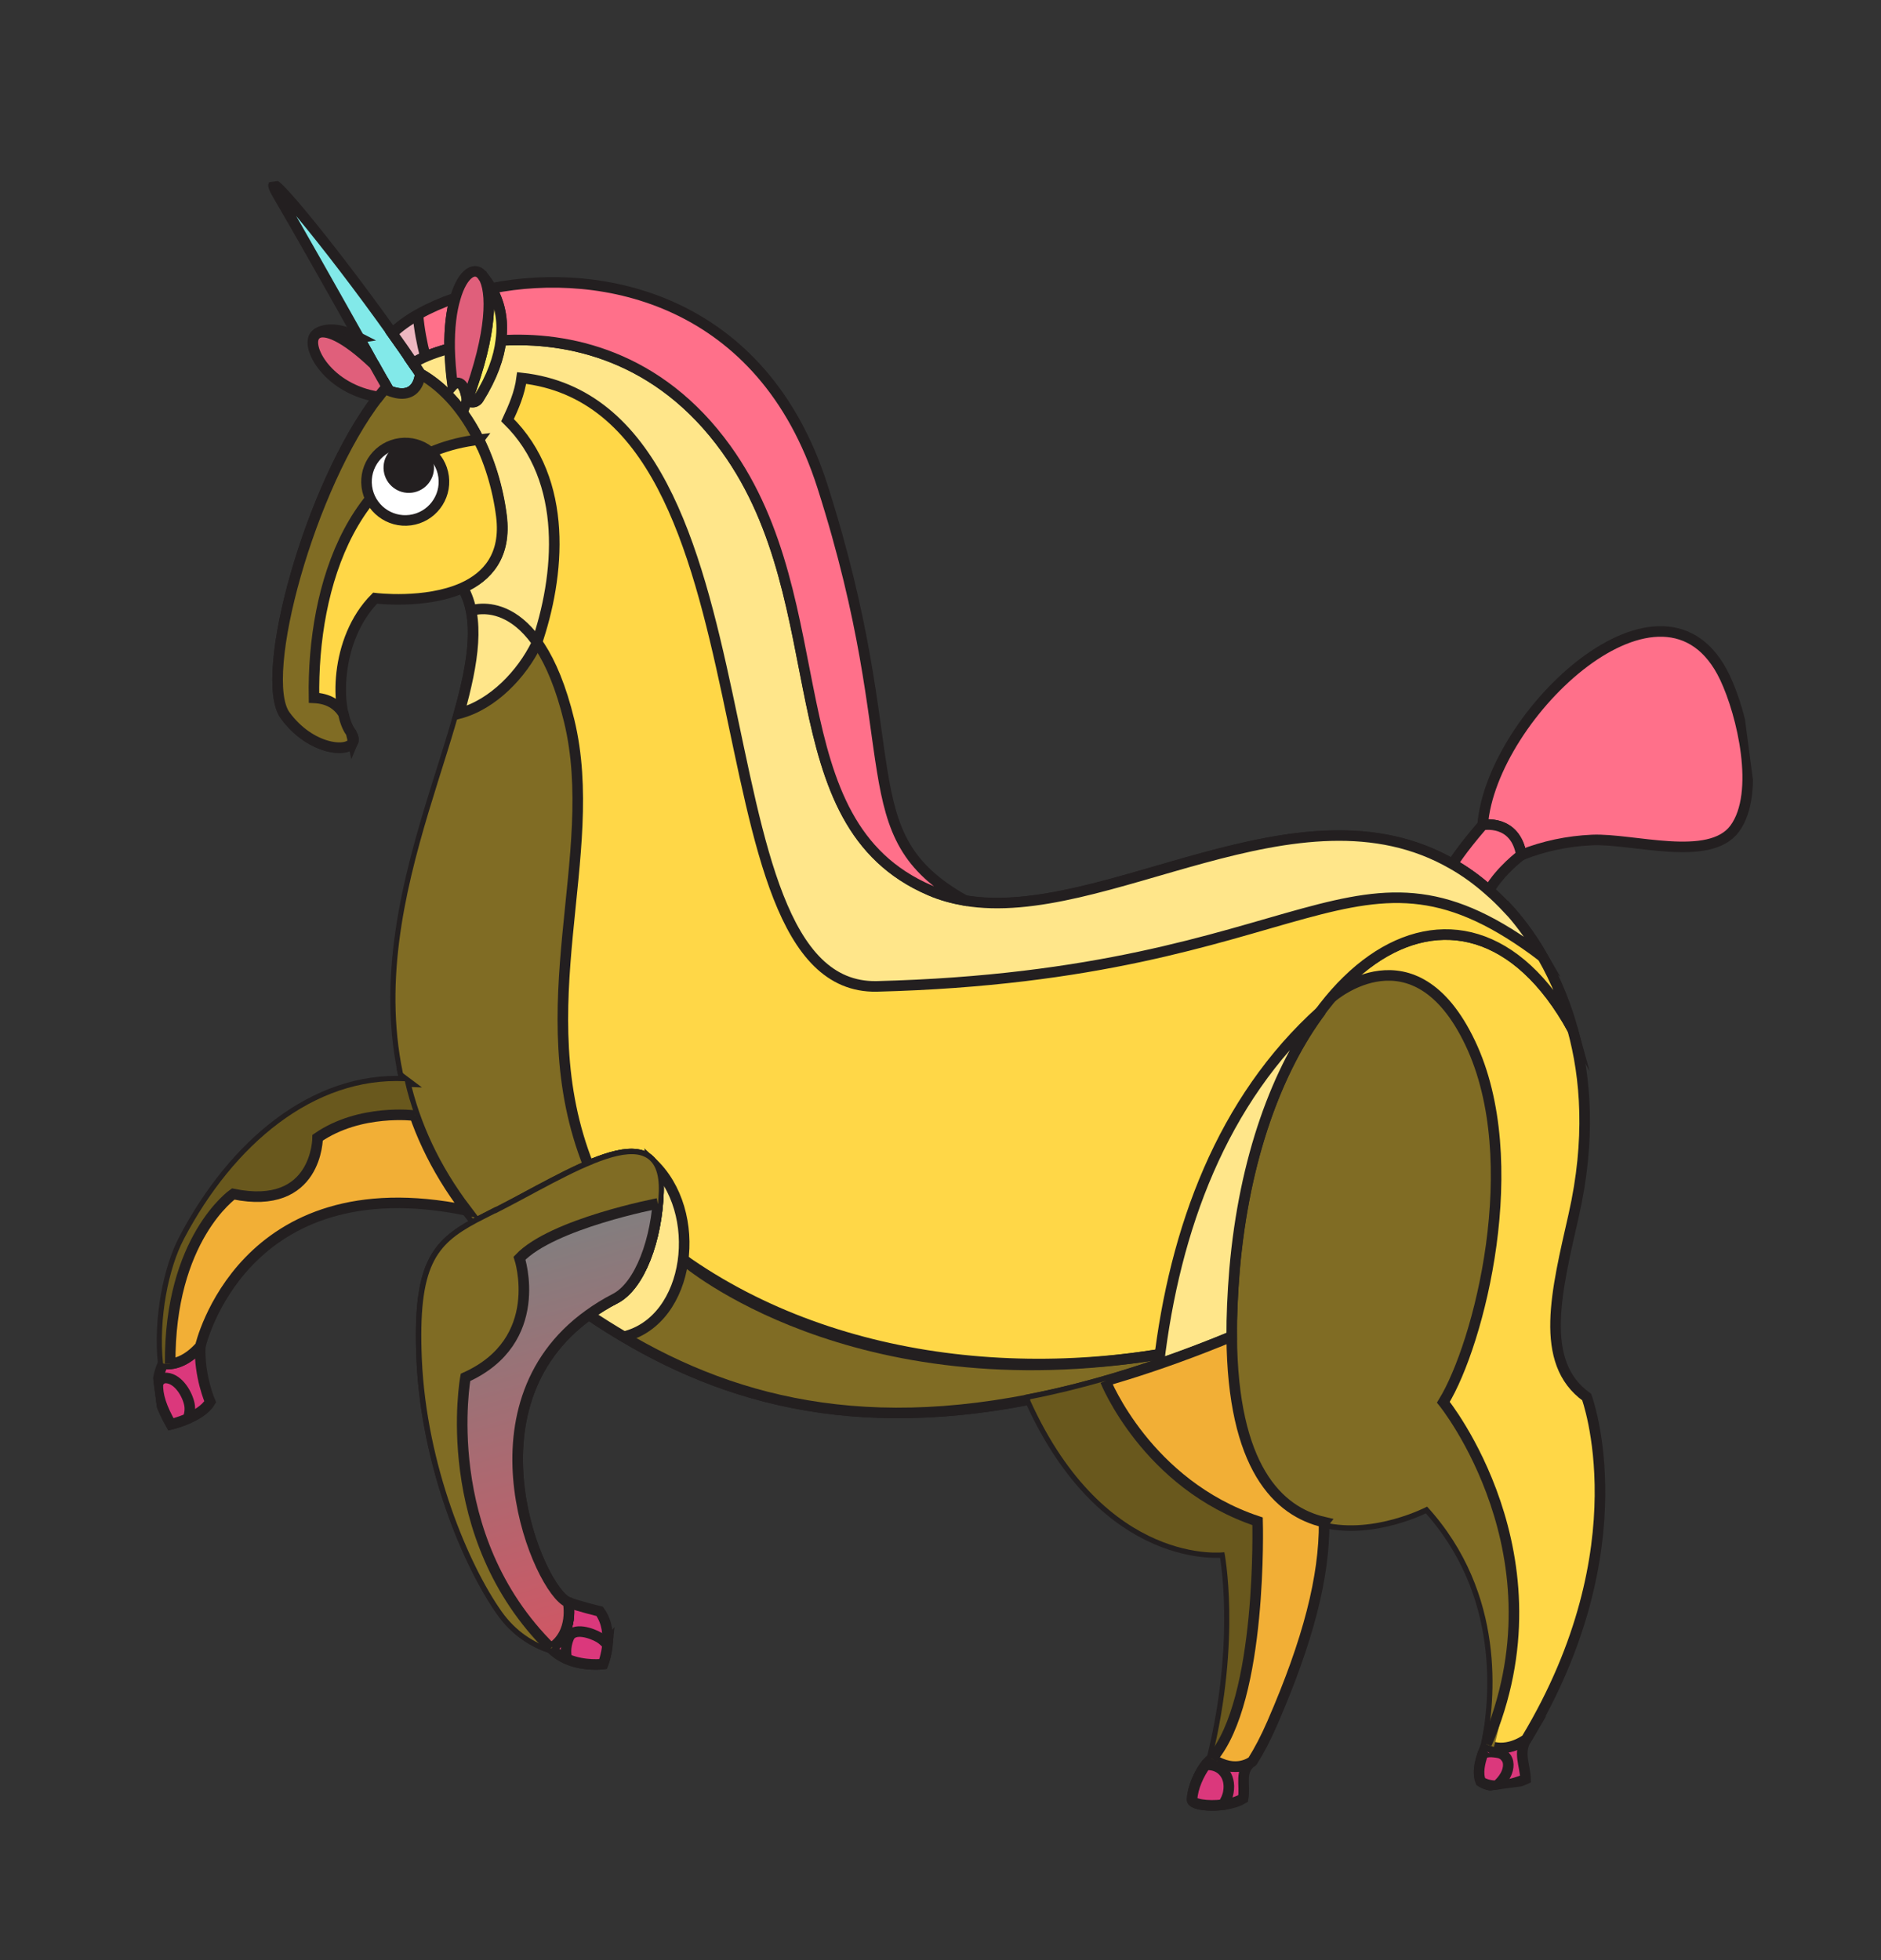 <?xml version="1.0" encoding="UTF-8"?>
<svg xmlns="http://www.w3.org/2000/svg" width="356" height="371" viewBox="0 0 356 371" fill="none">
  <rect x="0" y="0" width="356" height="371" fill="#333333" stroke="none"/>
  <g clip-path="url(#clip0_962_11817)">
    <path d="M78.203 68.793C78.671 69.445 79.093 70.129 79.536 70.784C79.536 70.784 79.285 76.222 73.579 73.941C73.579 73.941 73.443 73.679 73.176 73.204C72.685 72.377 71.878 70.902 70.784 68.982C69.978 67.507 69.013 65.799 67.95 63.925C63.05 55.189 56.161 42.968 52.745 37.173C47.845 28.819 62.239 46.144 74.264 63.092C75.637 65.001 76.961 66.918 78.228 68.79L78.203 68.793Z" fill="#82E9E9" stroke="#231F20" stroke-width="2" stroke-miterlimit="10"></path>
    <path d="M281.333 330.115C284.888 331.94 288.507 329.423 288.875 329.12C287.288 331.777 288.626 333.997 288.729 336.711C288.729 336.711 283.323 339.209 280.246 337.142C279.181 334.478 281.224 330.639 281.33 330.09L281.333 330.115Z" fill="#DB387C" stroke="#231F20" stroke-width="2" stroke-miterlimit="10"></path>
    <g style="mix-blend-mode:screen">
      <path d="M285.028 332.635C284.537 332.011 284.022 331.773 283.244 331.672C282.647 331.598 282.076 331.52 281.478 331.625C280.852 331.707 280.785 331.971 281.116 331.392C280.971 331.641 280.818 331.839 280.613 332.019C280.096 333.515 279.577 335.572 280.25 337.192C281.116 337.766 282.189 337.981 283.237 337.996C283.882 337.477 284.432 336.818 284.829 336.154C285.415 335.184 285.799 333.655 285.031 332.66L285.028 332.635Z" fill="#DB387C"></path>
      <path d="M285.028 332.635C284.537 332.011 284.022 331.773 283.244 331.672C282.647 331.598 282.076 331.52 281.478 331.625C280.852 331.707 280.785 331.971 281.116 331.392C280.971 331.641 280.818 331.839 280.613 332.019C280.096 333.515 279.577 335.572 280.25 337.192C281.116 337.766 282.189 337.981 283.237 337.996C283.882 337.477 284.432 336.818 284.829 336.154C285.415 335.184 285.799 333.655 285.031 332.66L285.028 332.635Z" stroke="#231F20" stroke-width="2" stroke-miterlimit="10"></path>
    </g>
    <path d="M229.387 332.863C233.951 335.958 237.07 333.328 237.07 333.328C234.418 335.055 235.76 337.886 235.276 340.397C232.038 342.329 225.505 341.89 225.612 340.576C225.767 337.496 227.991 333.684 229.362 332.866L229.387 332.863Z" fill="#DB387C" stroke="#231F20" stroke-width="2" stroke-miterlimit="10"></path>
    <g style="mix-blend-mode:screen">
      <path d="M231.451 341.565C231.966 340.834 232.343 340.019 232.484 339.159C233.04 336.027 231.009 333.771 228.164 334.044C226.971 335.629 225.717 338.293 225.61 340.576C225.522 341.455 228.491 341.93 231.426 341.568L231.451 341.565Z" fill="#DB387C"></path>
      <path d="M231.451 341.565C231.966 340.834 232.343 340.019 232.484 339.159C233.04 336.027 231.009 333.771 228.164 334.044C226.971 335.629 225.717 338.293 225.61 340.576C225.522 341.455 228.491 341.93 231.426 341.568L231.451 341.565Z" stroke="#231F20" stroke-width="2" stroke-miterlimit="10"></path>
    </g>
    <path d="M107.53 303.252C109.463 303.992 113.491 304.964 113.491 304.964C116.485 309.108 114.121 314.952 114.121 314.952C114.121 314.952 107.957 315.765 104.266 311.943C108.758 309.082 107.505 303.256 107.505 303.256L107.53 303.252Z" fill="#DB387C" stroke="#231F20" stroke-width="2" stroke-miterlimit="10"></path>
    <g style="mix-blend-mode:screen">
      <path d="M114.96 311.271C114.48 310.723 113.956 310.231 113.377 309.899C112.023 309.109 108.545 307.86 107.668 309.913C107.141 311.13 106.935 312.661 107.314 313.988C110.612 315.414 114.145 314.948 114.145 314.948C114.145 314.948 114.777 313.361 114.982 311.243L114.96 311.271Z" fill="#DB387C"></path>
      <path d="M114.96 311.271C114.48 310.723 113.956 310.231 113.377 309.899C112.023 309.109 108.545 307.86 107.668 309.913C107.141 311.13 106.935 312.661 107.314 313.988C110.612 315.414 114.145 314.948 114.145 314.948C114.145 314.948 114.777 313.361 114.982 311.243L114.96 311.271Z" stroke="#231F20" stroke-width="2" stroke-miterlimit="10"></path>
    </g>
    <path d="M37.889 254.794C37.681 260.558 39.785 265.303 39.785 265.303C38.085 268.256 32.37 269.57 32.37 269.57C29.612 264.708 29.212 261.676 30.852 258.068C31.194 258.151 34.271 258.867 37.889 254.794Z" fill="#DB387C" stroke="#231F20" stroke-width="2" stroke-miterlimit="10"></path>
    <g style="mix-blend-mode:screen">
      <path d="M31.572 260.804C30.719 260.713 30.195 261.19 29.877 261.869C29.789 264.099 30.585 266.467 32.347 269.575C32.347 269.575 33.83 269.226 35.543 268.49C35.92 267.675 36.02 266.693 35.85 265.798C35.471 263.885 33.818 261.018 31.572 260.804Z" fill="#DB387C"></path>
      <path d="M31.572 260.804C30.719 260.713 30.195 261.19 29.877 261.869C29.789 264.099 30.585 266.467 32.347 269.575C32.347 269.575 33.83 269.226 35.543 268.49C35.92 267.675 36.02 266.693 35.85 265.798C35.471 263.885 33.818 261.018 31.572 260.804Z" stroke="#231F20" stroke-width="2" stroke-miterlimit="10"></path>
    </g>
    <path d="M86.156 56.424C85.454 58.837 85.005 62.007 85.095 65.972C81.672 66.882 79.219 67.996 78.199 68.768C76.936 66.921 75.609 64.98 74.235 63.07C76.901 60.475 81.054 58.143 86.127 56.403L86.156 56.424Z" fill="#FF708A" stroke="#231F20" stroke-width="2" stroke-miterlimit="10"></path>
    <g style="mix-blend-mode:multiply">
      <path d="M79.081 59.602C77.186 60.693 75.529 61.855 74.265 63.093C75.638 65.002 76.962 66.918 78.228 68.791C78.69 68.424 79.474 67.989 80.511 67.546C79.832 64.908 79.328 62.246 79.106 59.599L79.081 59.602Z" fill="#EDB7C1"></path>
      <path d="M79.081 59.602C77.186 60.693 75.529 61.855 74.265 63.093C75.638 65.002 76.962 66.918 78.228 68.791C78.69 68.424 79.474 67.989 80.511 67.546C79.832 64.908 79.328 62.246 79.106 59.599L79.081 59.602Z" stroke="#231F20" stroke-width="2" stroke-miterlimit="10"></path>
    </g>
    <path d="M67.952 63.926C69.015 65.8 69.98 67.508 70.786 68.982C65.015 63.497 61.49 62.28 60.019 63.111C60.861 62.541 63.274 61.509 67.977 63.922L67.952 63.926Z" fill="#F2AF36" stroke="#231F20" stroke-width="2" stroke-miterlimit="10"></path>
    <path d="M326.457 128.233C329.74 135.142 333.265 150.076 328.317 156.822C323.562 163.288 309.032 158.652 301.351 158.977C296.688 159.185 292.174 160.137 287.935 161.818C286.8 154.957 280.607 156.131 280.607 156.131C282.254 135.186 315.055 104.216 326.457 128.233Z" fill="#FF708A" stroke="#231F20" stroke-width="2" stroke-miterlimit="10"></path>
    <path d="M233.094 252.957C233.074 249.136 233.255 244.905 233.638 240.266C238.615 182.73 276.713 156.747 297.644 194.829C300.145 203.932 301.081 215.663 297.846 229.985C294.645 244.174 291.068 257.827 300.297 264.411C300.297 264.411 310.807 292.675 288.881 329.17C288.51 329.449 284.894 331.991 281.339 330.165C282.92 322.053 285.179 301.691 270.104 285.196C270.104 285.196 260.19 290.43 250.614 288.175C241.803 286.125 233.251 277.718 233.101 253.008L233.094 252.957Z" fill="#FFD747" stroke="#231F20" stroke-width="2" stroke-miterlimit="10"></path>
    <g style="mix-blend-mode:screen">
      <path d="M269.111 187.043C263.356 183.418 257.54 184.746 252.076 188.73C242.827 199.587 235.619 217.416 233.637 240.266C233.255 244.905 233.074 249.136 233.094 252.957C233.269 277.664 241.8 286.1 250.607 288.125C260.158 290.383 270.097 285.146 270.097 285.146C285.176 301.666 282.917 322.028 281.332 330.115C281.798 330.36 282.279 330.526 282.749 330.617C288.674 309.057 286.419 283.069 273.172 265.364C284.174 239.972 292.081 204.639 269.133 187.015L269.111 187.043Z" fill="#806C24"></path>
    </g>
    <path d="M287.935 161.819C287.935 161.819 284.033 164.704 281.808 168.516C279.557 166.519 277.276 164.882 274.906 163.537C274.906 163.537 276.428 160.966 280.608 156.131C280.608 156.131 286.801 154.957 287.935 161.819Z" fill="#FF708A" stroke="#231F20" stroke-width="2" stroke-miterlimit="10"></path>
    <path d="M285.435 172.04C287.848 174.679 294.208 182.304 297.644 194.828C276.71 156.721 238.64 182.726 233.638 240.265C233.256 244.905 233.075 249.135 233.095 252.957C219.147 258.723 206.502 262.584 194.972 264.844C158.473 272.031 132.963 263.388 111.465 248.836C112.978 247.744 114.626 246.711 116.441 245.783C121.121 243.381 124.346 234.594 124.657 225.553C125.145 210.701 107.79 222.526 93.739 229.632C92.473 230.283 91.277 230.874 90.18 231.452C89.542 230.67 88.903 229.887 88.315 229.098C82.203 221.032 78.545 212.821 76.628 204.66C67.527 166.012 97.232 128.389 87.582 111.28C92.251 109.186 95.854 105.192 94.916 97.693C93.568 87.086 88.406 75.785 79.563 70.781C79.12 70.126 78.701 69.467 78.23 68.79C79.246 67.993 81.674 66.883 85.126 65.994C85.175 68.103 85.325 70.404 85.688 72.956C85.688 72.956 87.691 70.754 88.434 75.806C89.854 76.715 90.564 75.525 90.564 75.525C93.175 71.357 94.448 67.671 94.818 64.486C107.461 63.71 124.673 67.227 137.447 85.02C158.702 114.543 146.187 155.712 175.998 168.554C178.105 169.449 180.275 170.055 182.519 170.448C209.039 174.955 245.749 146.758 274.885 163.565C277.255 164.91 279.536 166.547 281.788 168.544C283.027 169.63 284.226 170.797 285.414 172.068L285.435 172.04Z" fill="#FFD747" stroke="#231F20" stroke-width="2" stroke-miterlimit="10"></path>
    <g style="mix-blend-mode:screen">
      <path d="M107.723 136.413C104.747 130.279 103.897 123.839 101.177 119.838C97.607 115.771 93.284 113.919 89.095 115.594C92.849 134.194 68.2 168.984 76.6 204.639C78.493 212.803 82.15 221.014 88.287 229.077C88.875 229.866 89.489 230.652 90.153 231.431C91.249 230.853 92.445 230.262 93.711 229.61C99.54 226.649 105.953 222.896 111.407 220.571C98.476 195.201 113.204 163.658 107.745 136.385L107.723 136.413Z" fill="#806C24"></path>
    </g>
    <g style="mix-blend-mode:screen">
      <path d="M123.494 233.941C122.118 239.553 119.614 244.141 116.44 245.784C114.625 246.711 112.977 247.745 111.464 248.837C132.958 263.363 158.472 272.031 194.971 264.845C205.53 262.763 217.059 259.33 229.655 254.329C192.901 262.874 152 257.562 123.494 233.941Z" fill="#806C24"></path>
      <path d="M123.494 233.941C122.118 239.553 119.614 244.141 116.44 245.784C114.625 246.711 112.977 247.745 111.464 248.837C132.958 263.363 158.472 272.031 194.971 264.845C205.53 262.763 217.059 259.33 229.655 254.329C192.901 262.874 152 257.562 123.494 233.941Z" stroke="#231F20" stroke-width="2" stroke-miterlimit="10"></path>
    </g>
    <g style="mix-blend-mode:multiply">
      <path d="M285.435 172.04C284.247 170.769 283.045 169.577 281.809 168.516C279.557 166.519 277.276 164.882 274.906 163.537C245.745 146.733 209.056 174.901 182.54 170.42C180.293 170.002 178.126 169.421 176.016 168.501C146.182 155.687 158.719 114.49 137.464 84.967C124.694 67.199 107.479 63.657 94.835 64.433C94.465 67.617 93.193 71.304 90.582 75.472C90.582 75.472 89.897 76.659 88.452 75.753C87.712 70.726 85.705 72.903 85.705 72.903C85.368 70.347 85.192 68.05 85.144 65.941C81.72 66.851 79.267 67.965 78.247 68.737C78.716 69.389 79.137 70.073 79.581 70.728C88.427 75.757 93.585 87.033 94.934 97.64C95.872 105.139 92.269 109.133 87.6 111.227C90.891 117.039 89.605 125.265 86.869 135.059C93.397 133.332 98.793 127.47 101.504 121.936C105.93 109.115 107.741 90.953 96.061 79.517C97.191 77.073 98.352 74.473 98.73 71.542C148.868 77.114 130.038 187.315 165.899 186.688C249.182 184.574 256.119 153.88 292.011 181.116C289.393 176.541 286.799 173.492 285.456 172.012L285.435 172.04Z" fill="#FFE68A"></path>
      <path d="M285.435 172.04C284.247 170.769 283.045 169.577 281.809 168.516C279.557 166.519 277.276 164.882 274.906 163.537C245.745 146.733 209.056 174.901 182.54 170.42C180.293 170.002 178.126 169.421 176.016 168.501C146.182 155.687 158.719 114.49 137.464 84.967C124.694 67.199 107.479 63.657 94.835 64.433C94.465 67.617 93.193 71.304 90.582 75.472C90.582 75.472 89.897 76.659 88.452 75.753C87.712 70.726 85.705 72.903 85.705 72.903C85.368 70.347 85.192 68.05 85.144 65.941C81.72 66.851 79.267 67.965 78.247 68.737C78.716 69.389 79.137 70.073 79.581 70.728C88.427 75.757 93.585 87.033 94.934 97.64C95.872 105.139 92.269 109.133 87.6 111.227C90.891 117.039 89.605 125.265 86.869 135.059C93.397 133.332 98.793 127.47 101.504 121.936C105.93 109.115 107.741 90.953 96.061 79.517C97.191 77.073 98.352 74.473 98.73 71.542C148.868 77.114 130.038 187.315 165.899 186.688C249.182 184.574 256.119 153.88 292.011 181.116C289.393 176.541 286.799 173.492 285.456 172.012L285.435 172.04Z" stroke="#231F20" stroke-width="2" stroke-miterlimit="10"></path>
    </g>
    <g style="mix-blend-mode:multiply">
      <path d="M219.279 258.196C223.741 256.664 228.356 254.933 233.117 252.954C233.097 249.133 233.279 244.902 233.661 240.262C235.488 219.141 241.784 202.325 250.044 191.318C231.27 208.225 222.316 232.53 219.304 258.193L219.279 258.196Z" fill="#FFE68A"></path>
      <path d="M219.279 258.196C223.741 256.664 228.356 254.933 233.117 252.954C233.097 249.133 233.279 244.902 233.661 240.262C235.488 219.141 241.784 202.325 250.044 191.318C231.27 208.225 222.316 232.53 219.304 258.193L219.279 258.196Z" stroke="#231F20" stroke-width="2" stroke-miterlimit="10"></path>
    </g>
    <g style="mix-blend-mode:multiply">
      <path d="M123.307 219.969C124.246 221.094 124.738 222.89 124.627 225.531C124.341 234.568 121.091 243.36 116.411 245.762C114.596 246.689 112.948 247.723 111.435 248.815C113.589 250.264 115.812 251.654 118.078 252.986C130.778 249.934 133.402 229.243 123.304 219.944L123.307 219.969Z" fill="#FFE68A"></path>
      <path d="M123.307 219.969C124.246 221.094 124.738 222.89 124.627 225.531C124.341 234.568 121.091 243.36 116.411 245.762C114.596 246.689 112.948 247.723 111.435 248.815C113.589 250.264 115.812 251.654 118.078 252.986C130.778 249.934 133.402 229.243 123.304 219.944L123.307 219.969Z" stroke="#231F20" stroke-width="2" stroke-miterlimit="10"></path>
    </g>
    <path d="M250.608 288.124C250.666 298.417 247.632 310.392 240.786 326.133C239.555 328.972 238.311 331.329 237.067 333.303C237.067 333.303 233.947 335.933 229.384 332.838C235.015 310.016 231.75 293.773 231.75 293.773C231.75 293.773 209.401 296.722 195.034 265.117L194.995 264.816C206.5 262.559 219.169 258.695 233.117 252.929C233.292 277.636 241.823 286.071 250.63 288.096L250.608 288.124Z" fill="#F2AF36" stroke="#231F20" stroke-width="2" stroke-miterlimit="10"></path>
    <g style="mix-blend-mode:screen">
      <path d="M209.219 261.358C204.282 262.775 199.541 263.935 194.967 264.819L195.006 265.12C209.373 296.725 231.722 293.777 231.722 293.777C231.722 293.777 234.987 310.02 229.356 332.841C229.661 333.03 229.941 333.223 230.243 333.387C236.256 319.642 237.541 303.105 237.986 287.928C225.658 283.945 214.909 273.763 209.194 261.362L209.219 261.358Z" fill="#69581D"></path>
    </g>
    <path d="M182.51 170.397C180.266 170.005 178.099 169.424 175.989 168.504C146.156 155.69 158.693 114.493 137.438 84.969C124.668 67.202 107.453 63.66 94.809 64.436C95.367 60.359 94.448 57.064 93.024 54.575C114.089 50.394 144.364 56.7 155.652 92.025C172.152 143.668 160.327 157.797 182.532 170.369L182.51 170.397Z" fill="#FF708A" stroke="#231F20" stroke-width="2" stroke-miterlimit="10"></path>
    <path d="M93.713 229.635C107.764 222.529 125.119 210.705 124.631 225.556C124.345 234.593 121.095 243.385 116.415 245.787C114.6 246.714 112.952 247.748 111.439 248.84C87.107 266.327 102.1 301.138 107.529 303.252C107.529 303.252 108.756 309.081 104.29 311.939C101.224 310.916 97.671 308.912 94.875 304.921C88.696 296.15 80.697 277.447 79.81 257.193C79.052 239.472 82.511 235.549 90.126 231.434C91.222 230.856 92.419 230.264 93.684 229.613L93.713 229.635Z" fill="#FFD747" stroke="#231F20" stroke-width="2" stroke-miterlimit="10"></path>
    <g style="mix-blend-mode:hard-light">
      <path d="M93.713 229.635C107.764 222.529 125.119 210.705 124.631 225.556C124.345 234.593 121.095 243.385 116.415 245.787C114.6 246.714 112.952 247.748 111.439 248.84C87.107 266.327 102.1 301.138 107.529 303.252C107.529 303.252 108.756 309.081 104.29 311.939C101.224 310.916 97.671 308.912 94.875 304.921C88.696 296.15 80.697 277.447 79.81 257.193C79.052 239.472 82.511 235.549 90.126 231.434C91.222 230.856 92.419 230.264 93.684 229.613L93.713 229.635Z" fill="url(#paint0_linear_962_11817)" style="mix-blend-mode:hard-light"></path>
      <path d="M93.713 229.635C107.764 222.529 125.119 210.705 124.631 225.556C124.345 234.593 121.095 243.385 116.415 245.787C114.6 246.714 112.952 247.748 111.439 248.84C87.107 266.327 102.1 301.138 107.529 303.252C107.529 303.252 108.756 309.081 104.29 311.939C101.224 310.916 97.671 308.912 94.875 304.921C88.696 296.15 80.697 277.447 79.81 257.193C79.052 239.472 82.511 235.549 90.126 231.434C91.222 230.856 92.419 230.264 93.684 229.613L93.713 229.635Z" stroke="#231F20" stroke-width="2" stroke-miterlimit="10"></path>
    </g>
    <g style="mix-blend-mode:screen">
      <path d="M93.712 229.636C92.446 230.287 91.25 230.878 90.153 231.456C82.539 235.571 79.08 239.495 79.837 257.216C80.725 277.469 88.724 296.173 94.903 304.944C97.698 308.934 101.251 310.939 104.317 311.962C104.389 311.927 104.458 311.867 104.526 311.807C91.591 299.16 84.467 281.106 88.149 260.708C97.018 257.601 100.714 246.966 98.378 238.147C106.101 232.539 115.225 229.041 124.542 227.786C124.596 227.04 124.654 226.318 124.684 225.575C125.172 210.724 107.817 222.548 93.765 229.654L93.712 229.636Z" fill="#806C24"></path>
    </g>
    <path d="M93.002 54.604C94.427 57.093 95.342 60.363 94.787 64.464C94.417 67.649 93.144 71.335 90.534 75.504C90.534 75.504 89.849 76.69 88.404 75.785C93.287 62.75 93.137 55.045 91.485 52.382C92.029 53.024 92.536 53.773 93.002 54.604Z" fill="#FFF069" stroke="#231F20" stroke-width="2" stroke-miterlimit="10"></path>
    <path d="M91.486 52.381C93.137 55.044 93.284 62.725 88.404 75.784C87.665 70.757 85.658 72.934 85.658 72.934C85.32 70.378 85.145 68.082 85.096 65.972C85.031 62.003 85.451 58.812 86.159 56.449C87.552 51.549 90.069 50.146 91.461 52.385L91.486 52.381Z" fill="#E05F7B" stroke="#231F20" stroke-width="2" stroke-miterlimit="10"></path>
    <path d="M79.535 70.76C88.382 75.788 93.54 87.065 94.888 97.671C95.827 105.17 92.224 109.164 87.555 111.259C80.501 114.407 70.988 113.215 70.988 113.215C63.249 121.017 63.432 134.582 66.328 138.56C69.251 142.559 59.803 143.398 53.958 135.424C48.724 128.211 58.624 91.951 71.597 75.121C72.094 74.444 72.622 73.813 73.154 73.208C73.421 73.683 73.557 73.945 73.557 73.945C79.262 76.226 79.514 70.788 79.514 70.788L79.535 70.76Z" fill="#FFD747" stroke="#231F20" stroke-width="2" stroke-miterlimit="10"></path>
    <g style="mix-blend-mode:screen">
      <path d="M66.422 138.7C66.573 139.267 66.671 139.815 66.8 140.409C66.995 139.95 66.868 139.381 66.422 138.7Z" fill="#FFD747"></path>
      <path d="M66.422 138.7C66.573 139.267 66.671 139.815 66.8 140.409C66.995 139.95 66.868 139.381 66.422 138.7Z" stroke="#231F20" stroke-width="2" stroke-miterlimit="10"></path>
    </g>
    <g style="mix-blend-mode:screen">
      <path d="M90.588 83.248C87.981 77.983 84.302 73.471 79.534 70.76C79.534 70.76 79.283 76.198 73.578 73.917C73.578 73.917 73.441 73.654 73.174 73.18C72.642 73.785 72.117 74.441 71.617 75.093C58.616 91.902 48.719 128.186 53.978 135.396C58.738 141.907 65.912 142.566 66.821 140.381C66.717 139.783 66.591 139.213 66.443 138.672C66.411 138.625 66.405 138.575 66.348 138.532C65.756 137.717 65.29 136.504 64.97 135.042C63.852 133.329 62.148 132.202 59.429 132.076C59.071 110.81 66.826 85.923 90.61 83.219L90.588 83.248Z" fill="#806C24"></path>
      <path d="M90.588 83.248C87.981 77.983 84.302 73.471 79.534 70.76C79.534 70.76 79.283 76.198 73.578 73.917C73.578 73.917 73.441 73.654 73.174 73.18C72.642 73.785 72.117 74.441 71.617 75.093C58.616 91.902 48.719 128.186 53.978 135.396C58.738 141.907 65.912 142.566 66.821 140.381C66.717 139.783 66.591 139.213 66.443 138.672C66.411 138.625 66.405 138.575 66.348 138.532C65.756 137.717 65.29 136.504 64.97 135.042C63.852 133.329 62.148 132.202 59.429 132.076C59.071 110.81 66.826 85.923 90.61 83.219L90.588 83.248Z" stroke="#231F20" stroke-width="2" stroke-miterlimit="10"></path>
    </g>
    <path d="M73.179 73.205C72.647 73.81 72.122 74.466 71.622 75.118C62.076 73.675 57.66 65.513 59.698 63.383C59.698 63.383 59.698 63.383 59.767 63.323C59.835 63.263 59.882 63.231 59.951 63.171C60.001 63.165 59.994 63.115 60.044 63.108C61.512 62.252 65.037 63.469 70.812 68.979C71.906 70.9 72.713 72.374 73.204 73.201L73.179 73.205Z" fill="#E05F7B" stroke="#231F20" stroke-width="2" stroke-miterlimit="10"></path>
    <path d="M76.624 204.636C78.517 212.799 82.175 221.011 88.311 229.073C45.738 220.362 37.917 254.792 37.917 254.792C34.295 258.839 31.218 258.123 30.879 258.066C29.994 249.616 31.913 240.007 34.853 234.469C44.227 216.635 59.412 203.822 76.653 204.658L76.624 204.636Z" fill="#F2AF36" stroke="#231F20" stroke-width="2" stroke-miterlimit="10"></path>
    <g style="mix-blend-mode:screen">
      <path d="M76.625 204.635C59.384 203.799 44.199 216.612 34.826 234.446C31.886 239.984 29.967 249.594 30.852 258.043C30.984 258.077 31.458 258.193 32.213 258.119C31.771 246.653 35.715 235.196 44.135 225.978C51.807 229.452 60.542 223.201 60.115 215.329C65.673 212.046 72.174 210.704 78.528 211.14C77.758 208.973 77.117 206.814 76.625 204.635Z" fill="#69581D"></path>
    </g>
    <path d="M77.652 98.441C81.665 97.911 84.489 94.229 83.96 90.215C83.43 86.202 79.748 83.377 75.735 83.907C71.722 84.436 68.898 88.119 69.427 92.132C69.957 96.146 73.639 98.97 77.652 98.441Z" fill="white" stroke="#231F20" stroke-width="2" stroke-miterlimit="10"></path>
    <path d="M89.12 115.59C89.12 115.59 101.526 110.894 107.722 136.413C113.919 161.932 99.52 190.754 111.385 220.599" stroke="#231F20" stroke-width="2" stroke-miterlimit="10"></path>
    <path d="M129.613 238.59C129.613 238.59 161.122 265.843 219.489 256.307" stroke="#231F20" stroke-width="2" stroke-miterlimit="10"></path>
    <path d="M252.074 188.73C252.074 188.73 267.636 175.102 278.249 197.387C288.862 219.671 279.951 254.347 273.174 265.388C273.174 265.388 296.679 294.386 281.33 330.115" stroke="#231F20" stroke-width="2" stroke-miterlimit="10"></path>
    <path d="M209.219 261.358C209.219 261.358 217.026 280.928 238.011 287.924C238.011 287.924 238.979 321.731 229.384 332.863" stroke="#231F20" stroke-width="2" stroke-miterlimit="10"></path>
    <path d="M124.489 227.767C124.489 227.767 104.571 231.568 98.324 238.128C98.324 238.128 103.472 253.766 88.096 260.689C88.096 260.689 82.607 290.58 104.264 311.943" stroke="#231F20" stroke-width="2" stroke-miterlimit="10"></path>
    <path d="M78.526 211.141C78.526 211.141 68.15 209.782 60.113 215.329C60.113 215.329 60.117 229.274 44.132 225.978C44.132 225.978 32.036 234.381 32.211 258.119" stroke="#231F20" stroke-width="2" stroke-miterlimit="10"></path>
    <path d="M77.989 93.246C80.604 92.901 82.445 90.501 82.1 87.885C81.755 85.269 79.355 83.429 76.739 83.774C74.124 84.119 72.284 86.519 72.629 89.135C72.974 91.75 75.374 93.591 77.989 93.246Z" fill="#231F20"></path>
  </g>
  <defs>
    <linearGradient id="paint0_linear_962_11817" x1="125.102" y1="324.389" x2="98.316" y2="231.323" gradientUnits="userSpaceOnUse">
      <stop stop-color="#E34D5E"></stop>
      <stop offset="1" stop-color="#7E8080"></stop>
    </linearGradient>
    <clipPath id="clip0_962_11817">
      <rect width="315" height="332" fill="white" transform="translate(0 41.199) rotate(-7.515)"></rect>
    </clipPath>
  </defs>
</svg>
